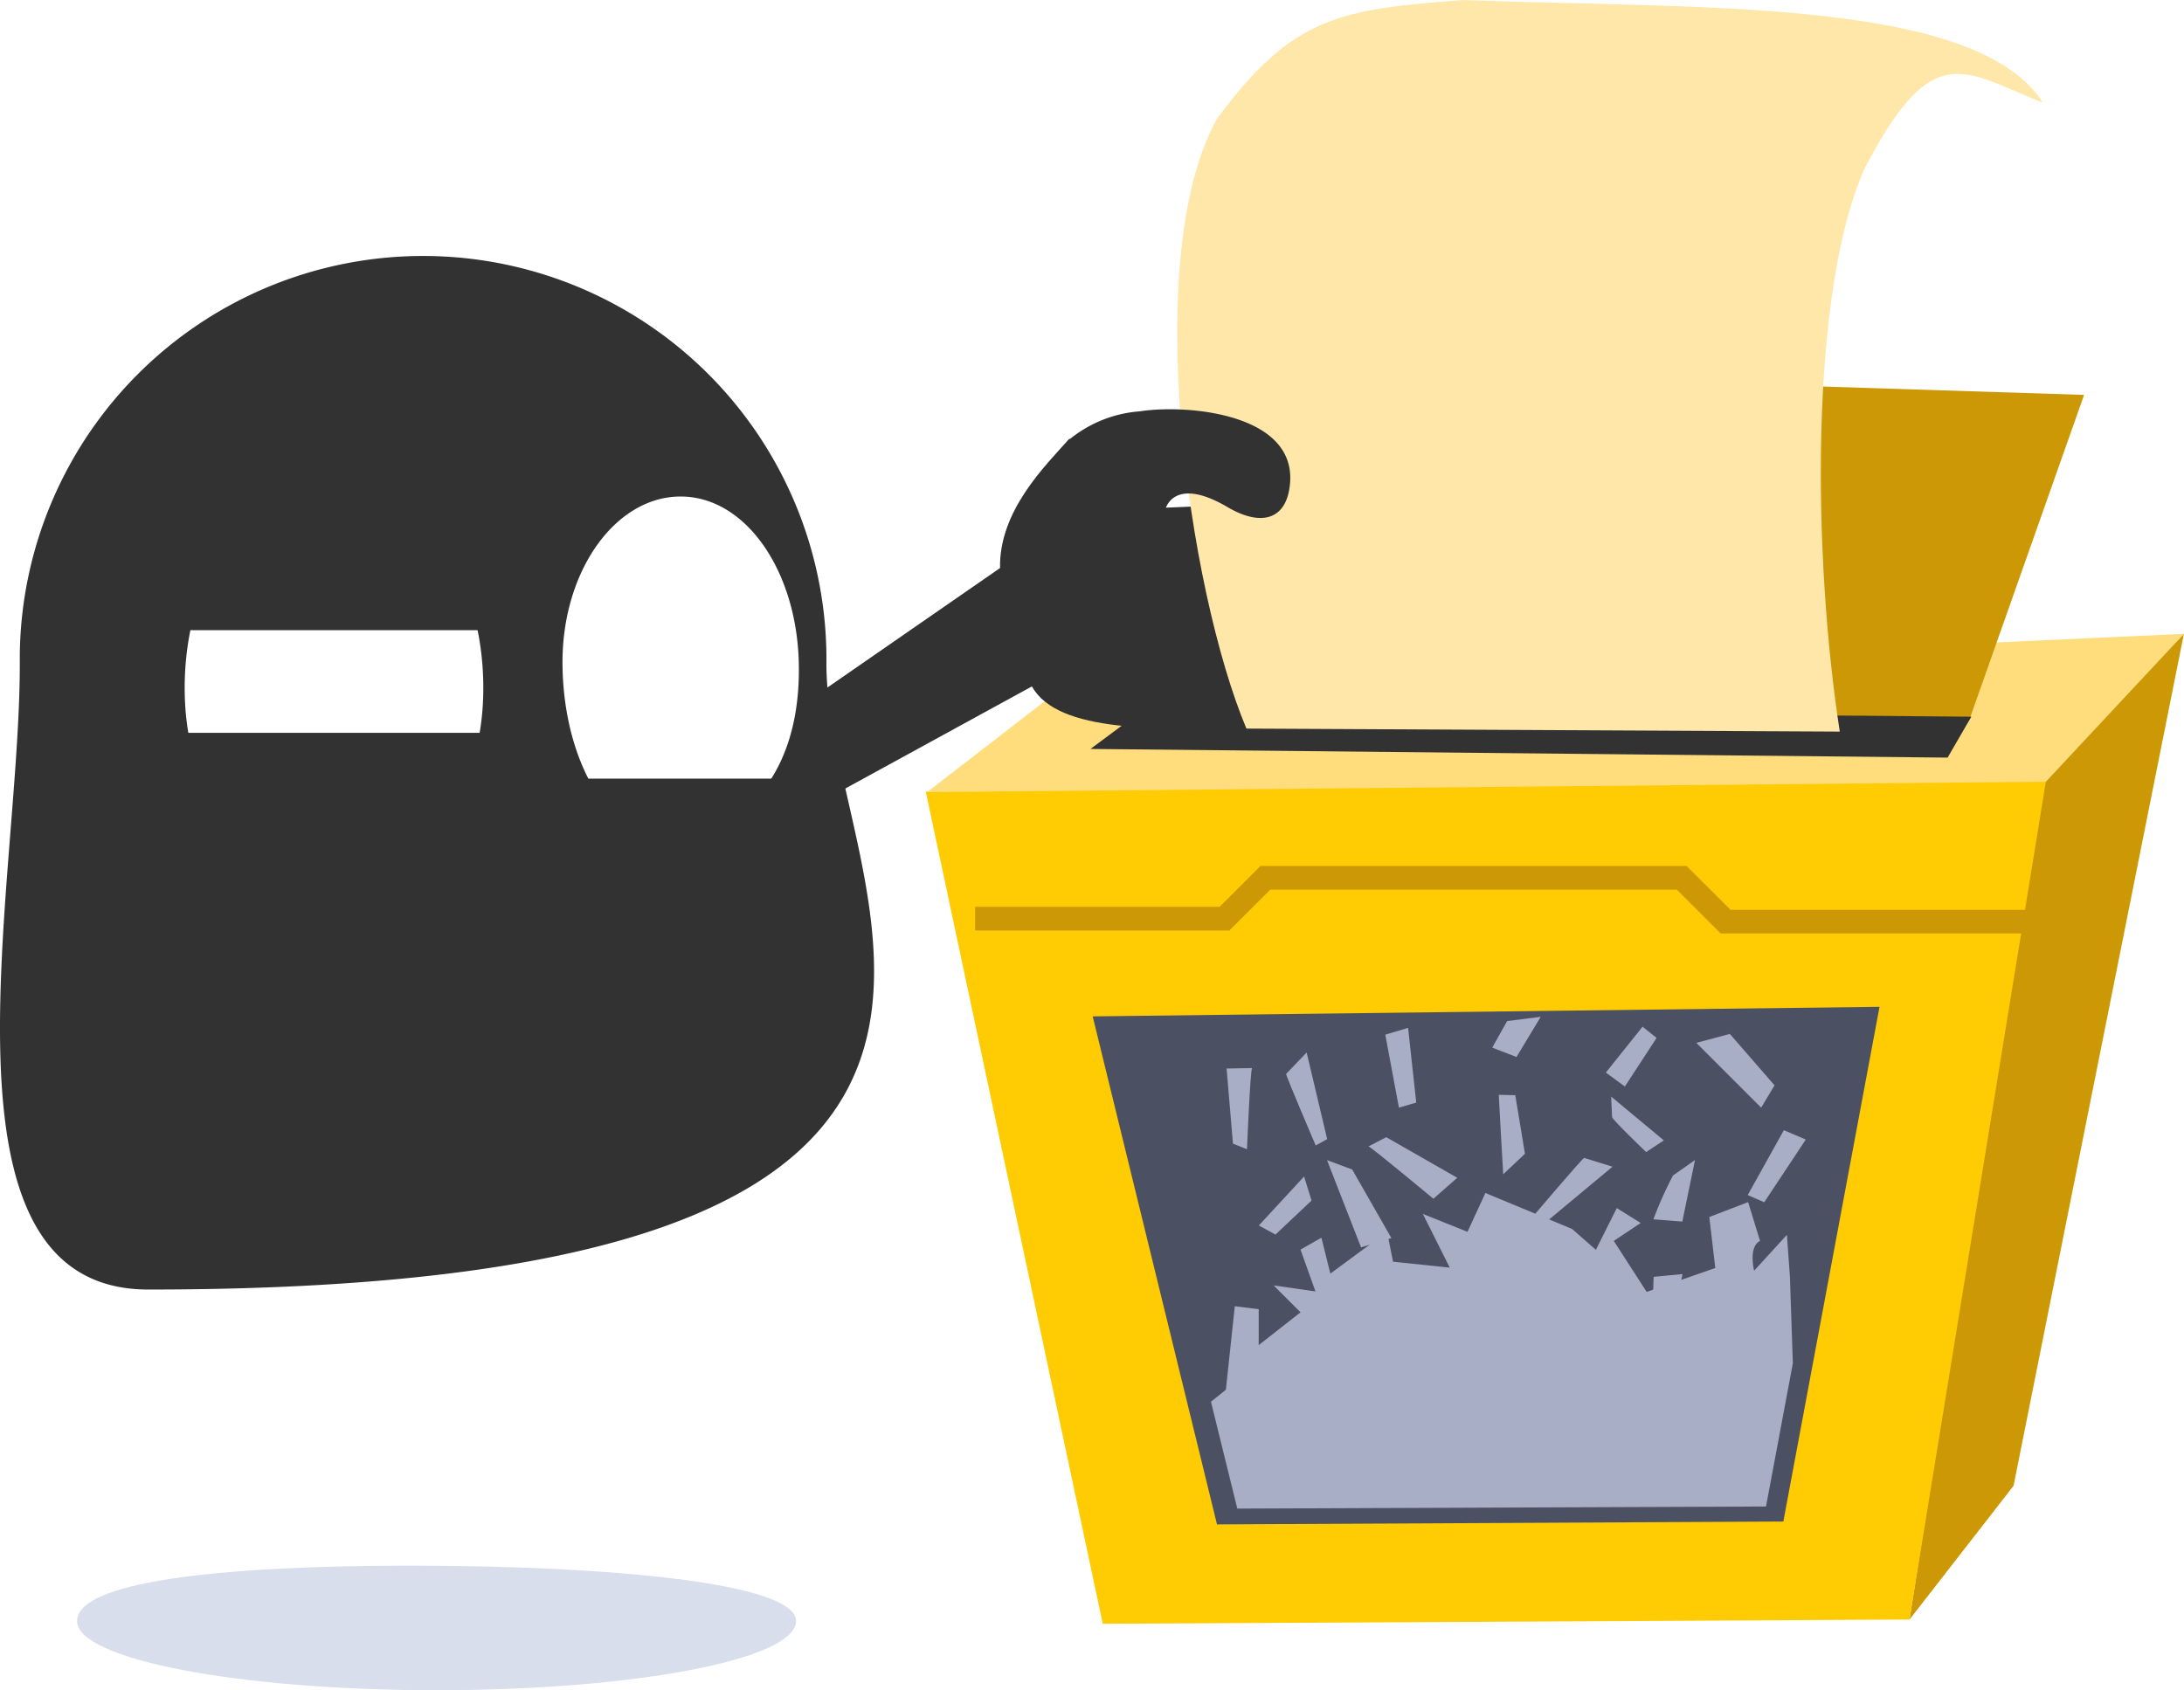 <svg xmlns="http://www.w3.org/2000/svg" width="103.347" height="80" viewBox="0 0 103.347 80">
  <g id="cyberghost-vpn-no-logs-policy" transform="translate(-422.83 -863.615)">
    <path id="Path_273" data-name="Path 273" d="M461.936,923.1a19.086,19.086,0,0,0-38.169-.48q0,.24,0,.48c0,10.538-4.461,29.594,6.084,29.594C476.875,952.686,461.936,933.63,461.936,923.1Zm-23.3,9.694c-3.921,0-7.067-3.1-7.067-8.578s3.158-9.917,7.067-9.917,7.064,4.437,7.064,9.917-3.164,8.575-7.064,8.575Zm16.4-1.393c-2.989.546-5.577-3.375-5.589-8.4,0-4.334,2.506-7.842,5.589-7.842s5.483,3.511,5.592,7.842c.127,4.995-2.338,7.8-5.592,8.394Z" transform="translate(0 -28.043)" fill="#323232"/>
    <rect id="Rectangle_32" data-name="Rectangle 32" width="15.352" height="11" transform="translate(431.021 882.442)" fill="#323232"/>
    <rect id="Rectangle_33" data-name="Rectangle 33" width="15.352" height="11" transform="translate(430.626 898.301)" fill="#323232"/>
    <rect id="Rectangle_34" data-name="Rectangle 34" width="15.352" height="11" transform="translate(445.501 900.469)" fill="#323232"/>
    <path id="Path_274" data-name="Path 274" d="M722.4,1009.749l4.925-6.334,8.059-40.32-6.768,6.865Z" transform="translate(-209.213 -69.476)" fill="#cc9805"/>
    <path id="Path_275" data-name="Path 275" d="M621.1,985.685l-6.482,39.837-38.175.2-8.376-39.391Z" transform="translate(-101.431 -85.252)" fill="#ffcb03"/>
    <path id="Path_276" data-name="Path 276" d="M568.277,970.577l6.566-5.073,52.912-2.419-6.536,7Z" transform="translate(-101.578 -69.469)" fill="#ffdd7d"/>
    <path id="Path_277" data-name="Path 277" d="M653.95,937.989l5.4-15.295-39.062-1.249.229,16Z" transform="translate(-137.901 -40.388)" fill="#cc9805"/>
    <path id="Path_278" data-name="Path 278" d="M560.666,932.435c-1.179,1.318-3.339,3.435-3.288,6.129l-9.51,6.584-.142,5.127,11.16-6.108c1.243,2.229,6.032,2.018,10.556,2l.332-10.653-4.744.2C562.786,936.066,561.487,934.221,560.666,932.435Z" transform="translate(-87.226 -48.063)" fill="#323232"/>
    <path id="Path_279" data-name="Path 279" d="M593.907,976.815l2.518-1.87,39.165.344-1.122,1.936Z" transform="translate(-119.477 -77.751)" fill="#323232"/>
    <path id="Path_280" data-name="Path 280" d="M610.8,898.1c-2.775-6.617-5.007-22.395-1.393-28.858,3.577-4.853,5.809-5.185,11.666-5.625,11.25.425,24.208-.115,27.423,4.859-3.731-1.463-5.191-3.146-8.445,3.113-2.609,5.869-2.449,18.4-1.173,26.654Z" transform="translate(-128.99)" fill="#ffe6a9"/>
    <path id="Path_281" data-name="Path 281" d="M593.719,927.939a5.95,5.95,0,0,0-3.432,1.412c.817,1.783,2.488,3.84,4.708,3.493l-.072-.259s.368-1.629,2.95-.109c1.478.866,2.624.642,2.9-.766C601.48,928.047,595.966,927.586,593.719,927.939Z" transform="translate(-116.949 -44.855)" fill="#323232"/>
    <path id="Path_282" data-name="Path 282" d="M575.817,1003.3h11.8l1.936-1.933h19.7l2.078,2.075h14.541" transform="translate(-106.844 -96.203)" fill="none" stroke="#cc9805" stroke-miterlimit="10" stroke-width="1.12"/>
    <path id="Path_283" data-name="Path 283" d="M631.491,1021.615l-4.551,24.361-26.8.136-5.882-24.045Z" transform="translate(-119.722 -110.345)" fill="#4c5063"/>
    <path id="Path_284" data-name="Path 284" d="M614.063,1065.743l-1.246-5.058.706-.567.422-3.954,1.131.142v1.7l1.979-1.553-1.273-1.273,1.979.284-.706-1.979.989-.564.422,1.7,2.684-1.979.283,1.415,2.684.281-1.273-2.543,2.111.848.848-1.837,4.1,1.7,1.128.989.989-1.976,1.131.706-1.273.848,1.556,2.413,3.248-1.131-.284-2.413,1.837-.706.564,1.837c-.564.281-.281,1.412-.281,1.412l1.553-1.7.142,1.979.139,4.1-1.27,6.78Z" transform="translate(-132.684 -130.724)" fill="#a7aec6"/>
    <path id="Path_285" data-name="Path 285" d="M690.553,1025.865l2.114,2.434-.633,1.056-3.067-3.067Z" transform="translate(-185.866 -113.313)" fill="#a7aec6"/>
    <path id="Path_286" data-name="Path 286" d="M622.821,1049.375l-1.707,1.611-.787-.431,2.141-2.319Z" transform="translate(-137.929 -128.936)" fill="#a7aec6"/>
    <path id="Path_287" data-name="Path 287" d="M676.49,1024.735l.664.531-1.5,2.3-.9-.661Z" transform="translate(-175.935 -112.524)" fill="#a7aec6"/>
    <path id="Path_288" data-name="Path 288" d="M699.774,1041.418l-1.966,2.968-.781-.341,1.71-3.07Z" transform="translate(-191.495 -123.866)" fill="#a7aec6"/>
    <path id="Path_289" data-name="Path 289" d="M641.246,1024.915l.386,3.538-.82.238-.645-3.453Z" transform="translate(-151.785 -112.65)" fill="#a7aec6"/>
    <path id="Path_290" data-name="Path 290" d="M657.652,1023.384l-.706,1.258,1.149.443,1.146-1.9Z" transform="translate(-163.504 -111.441)" fill="#a7aec6"/>
    <path id="Path_291" data-name="Path 291" d="M665.78,1045.325c-.109.045-2.413,2.76-2.413,2.76l.51.356,3.245-2.7Z" transform="translate(-167.988 -126.904)" fill="#a7aec6"/>
    <path id="Path_292" data-name="Path 292" d="M624.607,1029.791c0,.118,1.4,3.387,1.4,3.387l.543-.3-.971-4.1Z" transform="translate(-140.918 -115.346)" fill="#a7aec6"/>
    <path id="Path_293" data-name="Path 293" d="M675.642,1036.666c0,.109,1.611,1.656,1.611,1.656l.839-.552-2.494-2.075Z" transform="translate(-176.529 -120.178)" fill="#a7aec6"/>
    <path id="Path_294" data-name="Path 294" d="M657.967,1035.425c0,.109.211,3.761.211,3.761l1.029-.971-.458-2.772Z" transform="translate(-164.216 -119.99)" fill="#a7aec6"/>
    <path id="Path_295" data-name="Path 295" d="M638.377,1042.075l3.357,1.921-1.128.992s-3-2.494-3.067-2.473S638.377,1042.075,638.377,1042.075Z" transform="translate(-149.947 -124.634)" fill="#a7aec6"/>
    <path id="Path_296" data-name="Path 296" d="M683.156,1046.4a18.484,18.484,0,0,0-.929,2.075l1.369.109.6-2.914Z" transform="translate(-181.159 -127.148)" fill="#a7aec6"/>
    <path id="Path_297" data-name="Path 297" d="M682.844,1065.74a18.549,18.549,0,0,0,.552-2.2l-1.366.13-.1,2.977Z" transform="translate(-180.95 -139.621)" fill="#a7aec6"/>
    <path id="Path_298" data-name="Path 298" d="M632.218,1046.118l1.855,3.245-1.436.44-1.611-4.129Z" transform="translate(-145.402 -127.148)" fill="#a7aec6"/>
    <path id="Path_299" data-name="Path 299" d="M616.473,1031.225c-.087.112-.241,3.843-.241,3.843l-.664-.265-.3-3.556Z" transform="translate(-134.395 -117.057)" fill="#a7aec6"/>
    <path id="Path_1142-3" data-name="Path 1142-3" d="M468.942,1111.936c0,1.81-7.619,3.273-17.014,3.273s-17.011-1.463-17.011-3.273,6.379-2.621,15.774-2.621S468.942,1110.129,468.942,1111.936Z" transform="translate(-8.441 -171.594)" fill="#d8deec" style="isolation: isolate"/>
  </g>
</svg>
